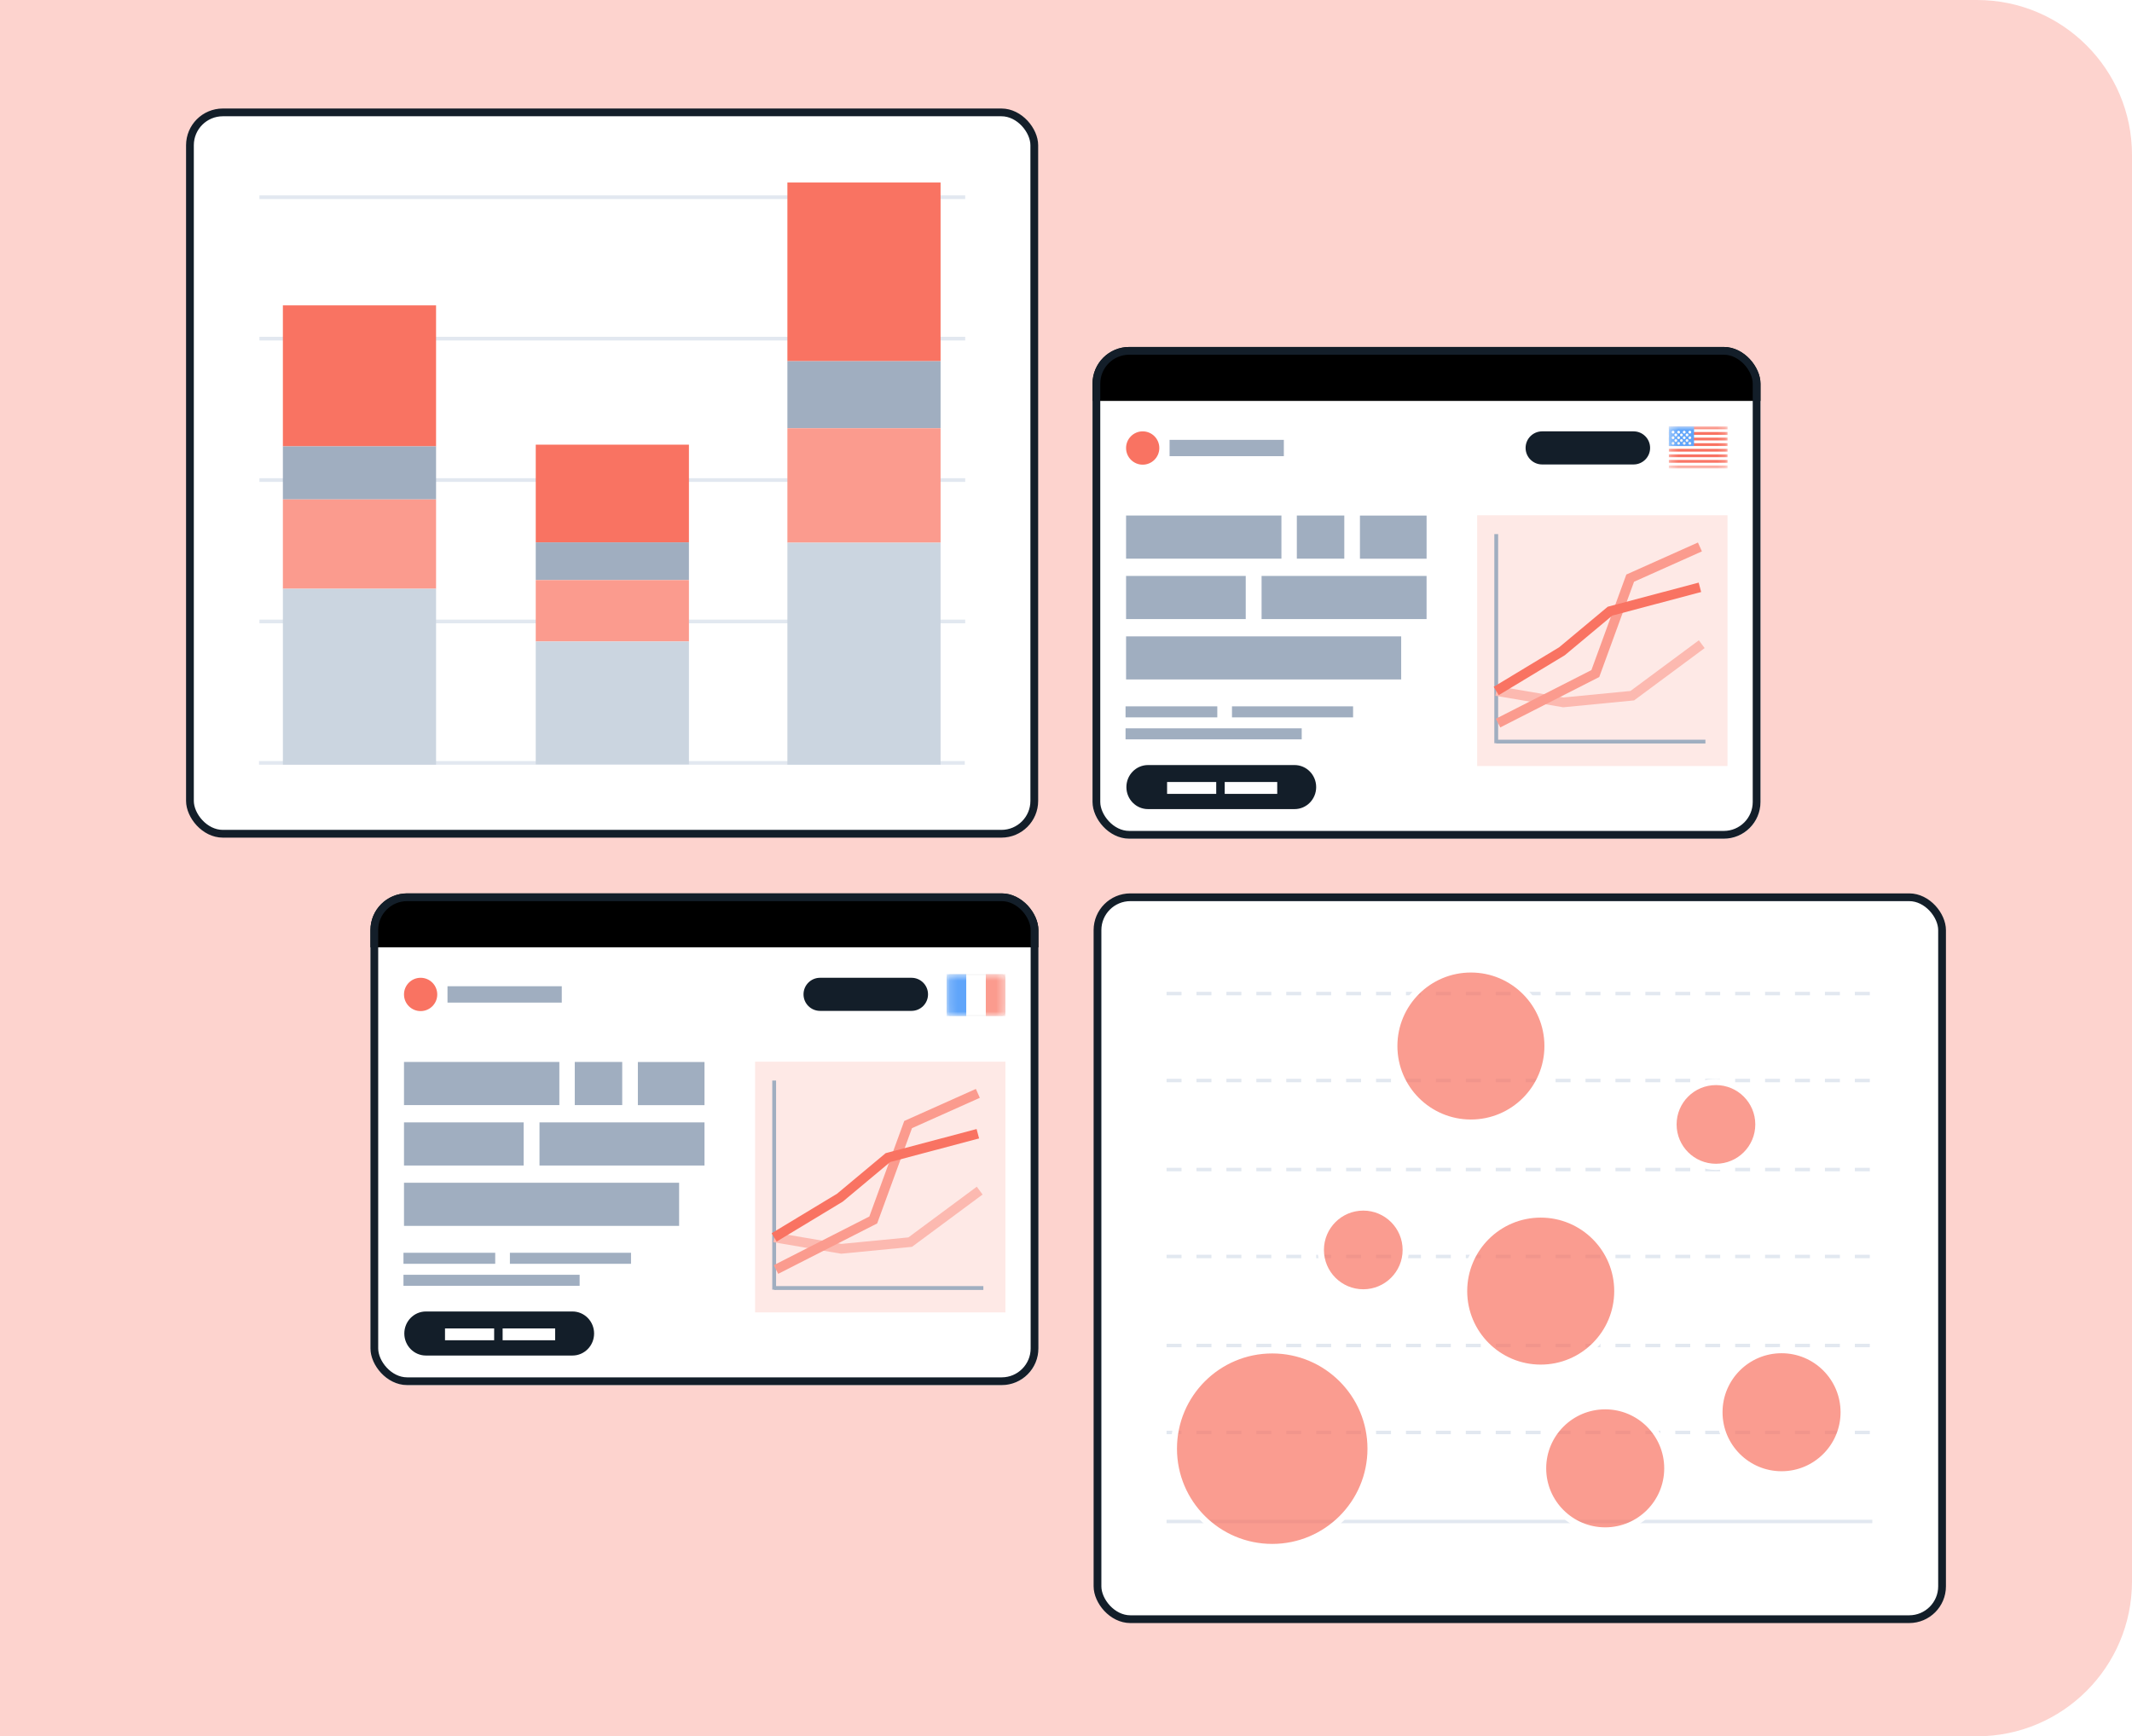 <svg width="275" height="224" viewBox="0 0 275 224" fill="none" xmlns="http://www.w3.org/2000/svg">
<path d="M0 0H255C266.046 0 275 8.954 275 20V204C275 215.046 266.046 224 255 224H0V0Z" fill="#FDD3CE"/>
<rect x="141.562" y="115.755" width="108.938" height="93.134" rx="4.239" fill="white"/>
<rect x="141.562" y="115.755" width="108.938" height="93.134" rx="4.239" stroke="#131E29"/>
<line x1="150.471" y1="128.179" x2="241.506" y2="128.179" stroke="#E2E8F0" stroke-width="0.447" stroke-dasharray="1.93 1.93"/>
<line x1="150.471" y1="150.881" x2="241.506" y2="150.881" stroke="#E2E8F0" stroke-width="0.447" stroke-dasharray="1.93 1.93"/>
<line x1="150.471" y1="196.285" x2="241.506" y2="196.285" stroke="#E2E8F0" stroke-width="0.447"/>
<line x1="150.471" y1="173.583" x2="241.506" y2="173.583" stroke="#E2E8F0" stroke-width="0.447" stroke-dasharray="1.93 1.93"/>
<line x1="150.471" y1="184.8" x2="241.506" y2="184.8" stroke="#E2E8F0" stroke-width="0.447" stroke-dasharray="1.93 1.93"/>
<line x1="150.471" y1="162.098" x2="241.506" y2="162.098" stroke="#E2E8F0" stroke-width="0.447" stroke-dasharray="1.93 1.93"/>
<line x1="150.471" y1="139.396" x2="241.506" y2="139.396" stroke="#E2E8F0" stroke-width="0.447" stroke-dasharray="1.93 1.93"/>
<circle cx="164.1" cy="186.893" r="12.686" fill="#F97362" fill-opacity="0.7" stroke="white" stroke-width="0.801"/>
<circle cx="207.051" cy="189.43" r="8.012" fill="#F97362" fill-opacity="0.7" stroke="white" stroke-width="0.801"/>
<circle cx="229.796" cy="182.191" r="8.012" fill="#F97362" fill-opacity="0.7" stroke="white" stroke-width="0.801"/>
<circle cx="221.335" cy="145.061" r="5.475" fill="#F97362" fill-opacity="0.7" stroke="white" stroke-width="0.801"/>
<circle cx="175.845" cy="161.253" r="5.475" fill="#F97362" fill-opacity="0.7" stroke="white" stroke-width="0.801"/>
<circle cx="198.732" cy="166.564" r="9.882" fill="#F97362" fill-opacity="0.7" stroke="white" stroke-width="0.801"/>
<circle cx="189.728" cy="134.946" r="9.882" fill="#F97362" fill-opacity="0.7" stroke="white" stroke-width="0.801"/>
<rect x="24.5" y="14.5" width="108.91" height="93.063" rx="4.239" fill="white"/>
<rect x="24.5" y="14.5" width="108.91" height="93.063" rx="4.239" stroke="#131E29"/>
<line x1="33.465" y1="43.686" x2="124.5" y2="43.686" stroke="#E2E8F0" stroke-width="0.474"/>
<line x1="33.465" y1="61.93" x2="124.5" y2="61.93" stroke="#E2E8F0" stroke-width="0.474"/>
<line x1="33.408" y1="98.418" x2="124.444" y2="98.418" stroke="#E2E8F0" stroke-width="0.474"/>
<line x1="33.465" y1="80.174" x2="124.5" y2="80.174" stroke="#E2E8F0" stroke-width="0.474"/>
<line x1="33.465" y1="25.442" x2="124.5" y2="25.442" stroke="#E2E8F0" stroke-width="0.474"/>
<rect x="36.488" y="39.395" width="19.758" height="18.191" fill="#F97362"/>
<rect x="69.105" y="57.365" width="19.758" height="12.607" fill="#F97362"/>
<rect x="101.564" y="23.546" width="19.758" height="23.053" fill="#F97362"/>
<rect x="36.488" y="57.586" width="19.758" height="6.844" fill="#A0AEC0"/>
<rect x="69.105" y="69.972" width="19.758" height="4.863" fill="#A0AEC0"/>
<rect x="101.564" y="46.6" width="19.758" height="8.645" fill="#A0AEC0"/>
<rect x="36.488" y="64.43" width="19.758" height="11.527" fill="#FB9B8E"/>
<rect x="69.105" y="74.835" width="19.758" height="7.925" fill="#FB9B8E"/>
<rect x="101.564" y="55.245" width="19.758" height="14.769" fill="#FB9B8E"/>
<rect x="36.488" y="75.957" width="19.758" height="22.693" fill="#CBD5E0"/>
<rect x="69.105" y="82.76" width="19.758" height="15.849" fill="#CBD5E0"/>
<rect x="101.564" y="70.013" width="19.758" height="28.637" fill="#CBD5E0"/>
<g clip-path="url(#clip0_1208_2607)">
<rect x="140.92" y="44.761" width="86.159" height="63.436" rx="4.734" fill="white"/>
<rect x="140.92" y="44.761" width="91.575" height="6.959" fill="black"/>
<path d="M147.393 59.947C148.577 59.947 149.537 58.985 149.537 57.798C149.537 56.611 148.577 55.649 147.393 55.649C146.208 55.649 145.248 56.611 145.248 57.798C145.248 58.985 146.208 59.947 147.393 59.947Z" fill="#F97362"/>
<path d="M165.599 56.743H150.859V58.852H165.599V56.743Z" fill="#A0AEC0"/>
<path d="M210.71 55.649H198.914C197.737 55.649 196.782 56.605 196.782 57.784C196.782 58.963 197.737 59.919 198.914 59.919H210.71C211.888 59.919 212.842 58.963 212.842 57.784C212.842 56.605 211.888 55.649 210.71 55.649Z" fill="#131E29"/>
<path d="M222.823 66.471H190.533V98.822H222.823V66.471Z" fill="#FEE9E6"/>
<path d="M192.995 68.904L192.995 95.881" stroke="#A0AEC0" stroke-width="0.492"/>
<path d="M192.993 95.672L219.977 95.672" stroke="#A0AEC0" stroke-width="0.492"/>
<path d="M192.993 89.142L201.658 90.613L210.543 89.749L219.504 83.106" stroke="#FCB9B0" stroke-width="1.255"/>
<path d="M193.23 93.285L205.776 86.894L210.273 74.585L219.268 70.561" stroke="#FB9B8E" stroke-width="1.255"/>
<path d="M192.993 89.142L201.473 84.018L207.669 78.846L219.267 75.769" stroke="#F97362" stroke-width="1.255"/>
<path d="M165.287 66.508H145.248V72.073H165.287V66.508Z" fill="#A0AEC0"/>
<path d="M173.397 66.508H167.275V72.073H173.397V66.508Z" fill="#A0AEC0"/>
<path d="M184.011 66.511H175.415V72.077H184.011V66.511Z" fill="#A0AEC0"/>
<path d="M160.683 74.302H145.248V79.867H160.683V74.302Z" fill="#A0AEC0"/>
<path d="M180.734 82.093H145.248V87.659H180.734V82.093Z" fill="#A0AEC0"/>
<path d="M167.904 93.965H145.181V95.385H167.904V93.965Z" fill="#A0AEC0"/>
<path d="M157.016 91.125H145.181V92.545H157.016V91.125Z" fill="#A0AEC0"/>
<path d="M174.531 91.125H158.909V92.545H174.531V91.125Z" fill="#A0AEC0"/>
<path d="M184.01 74.303H162.727V79.869H184.01V74.303Z" fill="#A0AEC0"/>
<path d="M166.981 98.699H148.079C146.539 98.699 145.29 99.971 145.29 101.541C145.29 103.11 146.539 104.382 148.079 104.382H166.981C168.521 104.382 169.769 103.11 169.769 101.541C169.769 99.971 168.521 98.699 166.981 98.699Z" fill="#131E29"/>
<path d="M156.877 100.885H150.539V102.415H156.877V100.885Z" fill="white"/>
<path d="M164.746 100.885H157.971V102.415H164.746V100.885Z" fill="white"/>
<rect x="215.26" y="55.015" width="7.576" height="5.412" rx="0.387" fill="white"/>
<mask id="mask0_1208_2607" style="mask-type:luminance" maskUnits="userSpaceOnUse" x="215" y="55" width="8" height="6">
<rect x="215.26" y="55.015" width="7.576" height="5.412" rx="0.387" fill="white"/>
</mask>
<g mask="url(#mask0_1208_2607)">
<path fill-rule="evenodd" clip-rule="evenodd" d="M222.836 55.015H215.26V55.375H222.836V55.015ZM222.836 55.736H215.26V56.097H222.836V55.736ZM215.26 56.458H222.836V56.819H215.26V56.458ZM222.836 57.179H215.26V57.54H222.836V57.179ZM215.26 57.901H222.836V58.261H215.26V57.901ZM222.836 58.623H215.26V58.983H222.836V58.623ZM215.26 59.344H222.836V59.705H215.26V59.344ZM222.836 60.066H215.26V60.426H222.836V60.066Z" fill="#F97362"/>
<rect x="215.26" y="55.015" width="3.247" height="2.525" fill="#60A5FA"/>
<g filter="url(#filter0_d_1208_2607)">
<path fill-rule="evenodd" clip-rule="evenodd" d="M215.98 55.556C215.98 55.655 215.899 55.736 215.799 55.736C215.7 55.736 215.619 55.655 215.619 55.556C215.619 55.456 215.7 55.376 215.799 55.376C215.899 55.376 215.98 55.456 215.98 55.556ZM216.701 55.556C216.701 55.655 216.62 55.736 216.521 55.736C216.421 55.736 216.34 55.655 216.34 55.556C216.34 55.456 216.421 55.376 216.521 55.376C216.62 55.376 216.701 55.456 216.701 55.556ZM217.243 55.736C217.342 55.736 217.423 55.655 217.423 55.556C217.423 55.456 217.342 55.376 217.243 55.376C217.143 55.376 217.062 55.456 217.062 55.556C217.062 55.655 217.143 55.736 217.243 55.736ZM218.145 55.556C218.145 55.655 218.064 55.736 217.965 55.736C217.865 55.736 217.784 55.655 217.784 55.556C217.784 55.456 217.865 55.376 217.965 55.376C218.064 55.376 218.145 55.456 218.145 55.556ZM216.161 56.097C216.26 56.097 216.341 56.016 216.341 55.917C216.341 55.817 216.26 55.736 216.161 55.736C216.061 55.736 215.981 55.817 215.981 55.917C215.981 56.016 216.061 56.097 216.161 56.097ZM217.062 55.917C217.062 56.016 216.982 56.097 216.882 56.097C216.782 56.097 216.702 56.016 216.702 55.917C216.702 55.817 216.782 55.736 216.882 55.736C216.982 55.736 217.062 55.817 217.062 55.917ZM217.604 56.097C217.704 56.097 217.784 56.016 217.784 55.917C217.784 55.817 217.704 55.736 217.604 55.736C217.504 55.736 217.424 55.817 217.424 55.917C217.424 56.016 217.504 56.097 217.604 56.097ZM218.145 56.277C218.145 56.377 218.064 56.458 217.965 56.458C217.865 56.458 217.784 56.377 217.784 56.277C217.784 56.178 217.865 56.097 217.965 56.097C218.064 56.097 218.145 56.178 218.145 56.277ZM217.243 56.458C217.342 56.458 217.423 56.377 217.423 56.277C217.423 56.178 217.342 56.097 217.243 56.097C217.143 56.097 217.062 56.178 217.062 56.277C217.062 56.377 217.143 56.458 217.243 56.458ZM216.701 56.277C216.701 56.377 216.62 56.458 216.521 56.458C216.421 56.458 216.34 56.377 216.34 56.277C216.34 56.178 216.421 56.097 216.521 56.097C216.62 56.097 216.701 56.178 216.701 56.277ZM215.799 56.458C215.899 56.458 215.98 56.377 215.98 56.277C215.98 56.178 215.899 56.097 215.799 56.097C215.7 56.097 215.619 56.178 215.619 56.277C215.619 56.377 215.7 56.458 215.799 56.458ZM216.341 56.638C216.341 56.738 216.26 56.818 216.161 56.818C216.061 56.818 215.981 56.738 215.981 56.638C215.981 56.538 216.061 56.458 216.161 56.458C216.26 56.458 216.341 56.538 216.341 56.638ZM216.882 56.818C216.982 56.818 217.062 56.738 217.062 56.638C217.062 56.538 216.982 56.458 216.882 56.458C216.782 56.458 216.702 56.538 216.702 56.638C216.702 56.738 216.782 56.818 216.882 56.818ZM217.784 56.638C217.784 56.738 217.704 56.818 217.604 56.818C217.504 56.818 217.424 56.738 217.424 56.638C217.424 56.538 217.504 56.458 217.604 56.458C217.704 56.458 217.784 56.538 217.784 56.638ZM217.965 57.179C218.064 57.179 218.145 57.099 218.145 56.999C218.145 56.899 218.064 56.819 217.965 56.819C217.865 56.819 217.784 56.899 217.784 56.999C217.784 57.099 217.865 57.179 217.965 57.179ZM217.423 56.999C217.423 57.099 217.342 57.179 217.243 57.179C217.143 57.179 217.062 57.099 217.062 56.999C217.062 56.899 217.143 56.819 217.243 56.819C217.342 56.819 217.423 56.899 217.423 56.999ZM216.521 57.179C216.62 57.179 216.701 57.099 216.701 56.999C216.701 56.899 216.62 56.819 216.521 56.819C216.421 56.819 216.34 56.899 216.34 56.999C216.34 57.099 216.421 57.179 216.521 57.179ZM215.98 56.999C215.98 57.099 215.899 57.179 215.799 57.179C215.7 57.179 215.619 57.099 215.619 56.999C215.619 56.899 215.7 56.819 215.799 56.819C215.899 56.819 215.98 56.899 215.98 56.999Z" fill="url(#paint0_linear_1208_2607)"/>
</g>
</g>
</g>
<rect x="141.42" y="45.261" width="85.159" height="62.436" rx="4.234" stroke="#131E29"/>
<g clip-path="url(#clip1_1208_2607)">
<rect x="47.782" y="115.255" width="86.159" height="63.436" rx="4.734" fill="white"/>
<rect x="47.781" y="115.255" width="91.575" height="6.959" fill="black"/>
<path d="M54.255 130.441C55.44 130.441 56.4 129.479 56.4 128.292C56.4 127.105 55.44 126.143 54.255 126.143C53.071 126.143 52.11 127.105 52.11 128.292C52.11 129.479 53.071 130.441 54.255 130.441Z" fill="#F97362"/>
<path d="M72.461 127.237H57.721V129.345H72.461V127.237Z" fill="#A0AEC0"/>
<path d="M117.571 126.143H105.775C104.597 126.143 103.643 127.099 103.643 128.278C103.643 129.457 104.597 130.413 105.775 130.413H117.571C118.748 130.413 119.703 129.457 119.703 128.278C119.703 127.099 118.748 126.143 117.571 126.143Z" fill="#131E29"/>
<path d="M129.686 136.964H97.395V169.315H129.686V136.964Z" fill="#FEE9E6"/>
<path d="M99.859 139.398L99.859 166.375" stroke="#A0AEC0" stroke-width="0.492"/>
<path d="M99.856 166.166L126.84 166.166" stroke="#A0AEC0" stroke-width="0.492"/>
<path d="M99.856 159.636L108.52 161.107L117.405 160.243L126.366 153.6" stroke="#FCB9B0" stroke-width="1.255"/>
<path d="M100.093 163.778L112.638 157.388L117.135 145.079L126.13 141.055" stroke="#FB9B8E" stroke-width="1.255"/>
<path d="M99.856 159.636L108.336 154.512L114.531 149.34L126.129 146.262" stroke="#F97362" stroke-width="1.255"/>
<path d="M72.149 137.002H52.11V142.567H72.149V137.002Z" fill="#A0AEC0"/>
<path d="M80.258 137.002H74.137V142.567H80.258V137.002Z" fill="#A0AEC0"/>
<path d="M90.872 137.005H82.276V142.571H90.872V137.005Z" fill="#A0AEC0"/>
<path d="M67.545 144.796H52.11V150.361H67.545V144.796Z" fill="#A0AEC0"/>
<path d="M87.597 152.587H52.11V158.152H87.597V152.587Z" fill="#A0AEC0"/>
<path d="M74.765 164.459H52.042V165.879H74.765V164.459Z" fill="#A0AEC0"/>
<path d="M63.877 161.619H52.042V163.039H63.877V161.619Z" fill="#A0AEC0"/>
<path d="M81.393 161.619H65.77V163.039H81.393V161.619Z" fill="#A0AEC0"/>
<path d="M90.871 144.797H69.588V150.363H90.871V144.797Z" fill="#A0AEC0"/>
<path d="M73.842 169.193H54.94C53.4 169.193 52.151 170.465 52.151 172.034C52.151 173.604 53.4 174.876 54.94 174.876H73.842C75.382 174.876 76.631 173.604 76.631 172.034C76.631 170.465 75.382 169.193 73.842 169.193Z" fill="#131E29"/>
<path d="M63.739 171.379H57.4V172.909H63.739V171.379Z" fill="white"/>
<path d="M71.608 171.379H64.832V172.909H71.608V171.379Z" fill="white"/>
<rect x="122.175" y="125.737" width="7.439" height="5.275" rx="0.473" fill="white" stroke="#F5F5F5" stroke-width="0.135"/>
<mask id="mask1_1208_2607" style="mask-type:luminance" maskUnits="userSpaceOnUse" x="122" y="125" width="8" height="7">
<rect x="122.175" y="125.737" width="7.439" height="5.275" rx="0.473" fill="white" stroke="white" stroke-width="0.135"/>
</mask>
<g mask="url(#mask1_1208_2607)">
<rect x="127.157" y="125.67" width="2.525" height="5.41" fill="#FB9B8E"/>
<path fill-rule="evenodd" clip-rule="evenodd" d="M122.107 131.08H124.632V125.67H122.107V131.08Z" fill="#60A5FA"/>
</g>
</g>
<rect x="48.282" y="115.755" width="85.159" height="62.436" rx="4.234" stroke="#131E29"/>
<defs>
<filter id="filter0_d_1208_2607" x="215.619" y="55.376" width="2.525" height="1.997" filterUnits="userSpaceOnUse" color-interpolation-filters="sRGB">
<feFlood flood-opacity="0" result="BackgroundImageFix"/>
<feColorMatrix in="SourceAlpha" type="matrix" values="0 0 0 0 0 0 0 0 0 0 0 0 0 0 0 0 0 0 127 0" result="hardAlpha"/>
<feOffset dy="0.194"/>
<feColorMatrix type="matrix" values="0 0 0 0 0 0 0 0 0 0 0 0 0 0 0 0 0 0 0.06 0"/>
<feBlend mode="normal" in2="BackgroundImageFix" result="effect1_dropShadow_1208_2607"/>
<feBlend mode="normal" in="SourceGraphic" in2="effect1_dropShadow_1208_2607" result="shape"/>
</filter>
<linearGradient id="paint0_linear_1208_2607" x1="215.619" y1="55.376" x2="215.619" y2="57.179" gradientUnits="userSpaceOnUse">
<stop stop-color="white"/>
<stop offset="1" stop-color="#F0F0F0"/>
</linearGradient>
<clipPath id="clip0_1208_2607">
<rect x="140.92" y="44.761" width="86.159" height="63.436" rx="4.734" fill="white"/>
</clipPath>
<clipPath id="clip1_1208_2607">
<rect x="47.782" y="115.255" width="86.159" height="63.436" rx="4.734" fill="white"/>
</clipPath>
</defs>
</svg>
